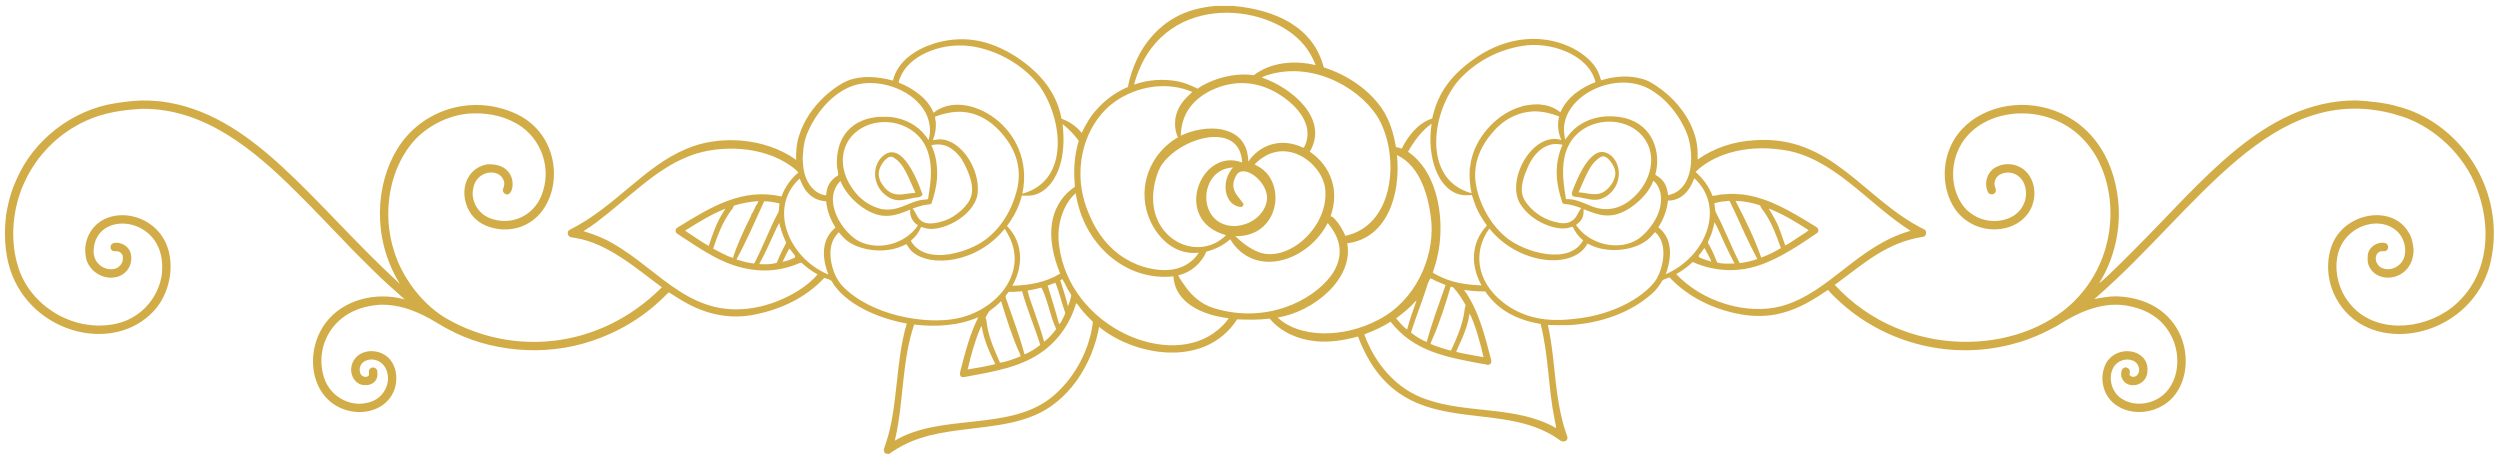 <?xml version="1.0" encoding="UTF-8" standalone="no"?> <svg xmlns:inkscape="http://www.inkscape.org/namespaces/inkscape" xmlns:sodipodi="http://sodipodi.sourceforge.net/DTD/sodipodi-0.dtd" xmlns="http://www.w3.org/2000/svg" xmlns:svg="http://www.w3.org/2000/svg" xmlns:rdf="http://www.w3.org/1999/02/22-rdf-syntax-ns#" xmlns:cc="http://creativecommons.org/ns#" xmlns:dc="http://purl.org/dc/elements/1.1/" version="1.1" id="Layer_1" x="0px" y="0px" viewBox="0 0 225 42" sodipodi:docname="mw_flower_section_separator.svg" inkscape:version="1.2.2 (732a01da63, 2022-12-09)" width="225" height="42"><defs id="defs9101"></defs><g id="g9096" transform="matrix(0.056,0,0,0.056,0.445,-54.957)" style="fill:#d2ac47;fill-opacity:0.994"><path d="m 3845.732,1152.517 c -17.605,-5.745 -49.12,-9.051 -67.597,-9.746 -148.265,0 -249.075,133.82 -354.421,238.295 -2.166,2.167 -42.272,42.914 -55.323,53.468 -1.068,0.864 -1.958,1.528 -2.628,1.95 0.495,-0.799 0.976,-1.607 1.461,-2.413 23.382,-38.907 33.8,-85.51 29.009,-130.659 -20.135,-181.403 -219.855,-189.626 -268.221,-89.155 -17.198,36.432 -11.594,75.35 4.667,101.001 17.551,27.311 52.625,42.021 87.722,31.17 37.115,-12.357 46.57,-46.862 38.627,-71.075 -8.763,-27.238 -35.686,-35.538 -55.796,-27.014 -17.696,6.899 -23.623,27.748 -15.746,42.85 2.945,3.423 8.879,3.445 11.235,-0.667 2.033,-2.678 0.522,-5.878 -0.355,-8.645 -2.667,-7.523 1.145,-16.535 8.19,-20.147 9.635,-5.134 22.325,-3.7 30.515,3.589 13.823,11.771 16.1,39.396 -1.3,56.674 -16.815,17.176 -54.702,22.503 -82.032,-2.489 -21.542,-20.258 -32.111,-62.99 -12.29,-101.79 34.649,-67.649 151.996,-76.608 209.125,-0.322 41.965,54.826 49.525,154.721 -8.215,229.111 -5.191,6.687 -10.898,13.173 -17.166,19.397 -88.047,86.732 -272.235,94.584 -384.134,-26.372 -0.115,-0.124 -0.232,-0.241 -0.346,-0.365 48.519,-35.49 83.071,-67.964 141.906,-77.254 5.978,-0.7 6.878,-10.368 1.222,-12.235 -96.64,-47.701 -147.459,-152.161 -272.422,-142.917 -32.382,1.767 -64.452,12.146 -90.978,30.948 -0.307,-11.749 1.887,-28.803 -11.768,-57.44 -13.846,-27.881 -36.693,-50.784 -63.452,-66.43 -16.473,-9.372 -46.402,-13.922 -79.943,-3.367 -2.378,-8.412 -5.567,-16.702 -10.968,-23.67 -27.151,-36.668 -109.308,-69.294 -192.612,-11.19 -36.174,25.538 -58.588,53.547 -67.897,96.167 -22.925,7.501 -38.571,27.759 -49.039,48.528 -2.923,-1.278 -5.968,-2.267 -9.157,-2.411 -3.856,-21.98 -10.157,-44.15 -23.047,-62.663 -22.281,-31.782 -56.463,-53.751 -93.034,-65.652 -16.844,-65.229 -77.813,-92.366 -144.609,-98.646 H 1945.4 c -22.158,1.945 -44.35,7.112 -63.897,18.013 -27.814,15.146 -49.706,40.116 -62.819,68.797 -6.09,13.902 -11.446,28.337 -13.813,43.372 -19.08,7.99 -36.193,20.48 -49.973,35.871 -10.29,11.157 -17.98,24.358 -24.436,38.016 -8.268,-10.59 -19.869,-18.291 -32.426,-22.892 -7.838,-42.955 -35.026,-74.068 -71.52,-98.667 -47.719,-30.758 -89.866,-35.191 -133.65,-22.08 -30.374,9.898 -58.372,28.697 -65.741,59.496 -24.18,-6.449 -50.629,-8.95 -73.953,0.656 -13.479,5.573 -61.031,35.257 -77.421,89.489 -3.689,12.068 -4.601,24.736 -4.156,37.282 -51.191,-36.694 -125.636,-39.902 -176.41,-17.68 -68.781,28.628 -113.895,93.189 -187.645,130.127 -4.589,2.145 -3.645,10.157 1.1,11.624 2.634,0.733 5.378,0.933 8.079,1.4 52.318,8.643 96.496,48.066 139.05,79.298 -0.274,0.275 -0.553,0.541 -0.828,0.815 -99.434,99.088 -239.098,110.653 -345.558,49.302 -20.666,-12.053 -41.245,-31.202 -57.646,-54.793 -10.561,-15.191 -19.395,-32.219 -25.386,-50.398 -22.537,-66.218 -6.89,-140.835 34.382,-183.933 27.537,-27.584 65.003,-41.374 97.101,-40.483 22.449,0 43.285,5.496 57.774,12.879 42.344,19.826 62.873,68.619 49.273,111.569 -10.315,36.824 -46.219,56.221 -80.832,45.606 -25.086,-7.094 -35.688,-31.583 -31.482,-49.384 5.019,-29.668 41.437,-32.862 48.761,-13.424 2.234,4.523 1.045,9.534 -0.678,13.979 -2.334,5.145 4.323,11.268 9.212,8.245 10.656,-6.123 12.046,-50.208 -35.327,-47.528 -36.513,7.101 -47.043,50.168 -24.136,81.61 l 0.133,-0.189 c 11.501,15.269 30.915,22.069 49.417,23.181 93.792,3.09 116.186,-141.379 21.625,-185.878 -0.167,-0.067 -0.511,-0.2 -0.689,-0.267 -72.259,-32.721 -152.733,-5.104 -190.601,57.251 -34.206,56.119 -40.375,141.209 2.59,213.391 0.599,1.007 1.204,2.012 1.822,3.013 -0.745,-0.685 -1.48,-1.372 -2.222,-2.058 -141.63,-130.873 -234.579,-273.508 -383.046,-291.345 -13.157,-1.056 -26.359,-2.123 -39.527,-0.756 -10.735,0.311 -21.269,2.411 -31.893,3.7 -70.737,10.697 -132.464,60.257 -159.11,121.94 -5.113,11.8 -11.265,23.867 -17.113,58.118 -4.784,40.308 0.51,73.779 10.434,97.779 39.281,95.147 164.611,123.51 226.805,56.34 18.559,-19.622 31.065,-52.998 26.114,-86.566 -8.403,-59.527 -72.139,-81.675 -110.036,-58.574 -19.398,12.193 -30.364,35.572 -24.481,61.285 5.012,19.147 25.247,32.671 44.861,29.726 18.199,-1.71 32.616,-20.211 25.903,-41.016 -5.631,-13.723 -23.131,-17.92 -29.893,-12.435 -2.556,2.867 -2.4,8.157 1.011,10.312 2.156,1.667 4.978,0.878 7.468,1.067 5.234,0.211 9.835,4.923 9.579,10.235 0.833,8.879 -6.39,17.447 -15.191,18.436 -13.722,2.055 -30.803,-7.319 -31.882,-27.237 -0.4,-69.532 113.746,-59.779 110.213,27.348 -0.338,35.272 -28.788,84.119 -86.899,89.8 -64.769,7.429 -128.323,-35.762 -145.329,-95.956 -9.865,-32.885 -9.911,-72.982 2.423,-111.758 0,-10e-4 3.811,-11.145 3.812,-11.146 l -0.033,-0.089 c 1.978,-4.134 3.723,-8.368 5.667,-12.524 18.967,-40.892 53.197,-76.39 97.678,-96.656 28.426,-13.213 59.93,-17.802 90.967,-19.369 98.252,-0.515 176.883,63.045 248.697,135.027 10.479,10.635 21.269,20.969 31.415,31.915 4.266,3.88 39.679,41.514 44.194,45.75 8.443,9.56 44.908,45.371 45.983,46.483 15.394,15.446 31.783,29.847 48.061,44.338 1.078,0.96 2.157,1.919 3.234,2.879 -0.944,-0.272 -1.899,-0.518 -2.854,-0.767 -42.368,-11.066 -94.958,0.054 -123.65,37.56 -34.925,45.658 -25.969,117.269 24.97,138.361 32.547,13.973 75.175,3.046 85.966,-33.493 4.445,-16.213 1.833,-35.449 -10.435,-47.672 -13.268,-13.013 -36.938,-15.113 -50.984,-2.267 -17.386,17.017 -8.088,44.162 11.09,45.972 14.092,1.275 22.118,-7.463 21.958,-17.002 -0.078,-3.489 0.356,-8.001 -3.123,-10.057 -2.923,-2.3 -7.323,-1.522 -9.412,1.478 -2.211,2.678 -0.722,6.234 -1,9.346 -2.945,5.123 -10.823,3.023 -13.368,-1.478 -3.312,-6.467 -1.478,-15.246 4.534,-19.491 12.243,-8.675 34.537,-3.476 38.682,19.536 3.634,17.357 -7.323,42.038 -34.871,46.472 -27.314,5.929 -59.684,-11.87 -68.053,-43.65 -14.253,-48.017 15.203,-111.118 93.478,-114.425 13.156,-0.058 25.473,2.016 36.816,5.242 31.7,9.016 55.717,27.109 68.619,33.418 65.358,36.268 155.156,46.175 233.584,19.136 74.79,-25.076 114.704,-70.775 121.844,-77.201 0.194,-0.175 0.37,-0.327 0.515,-0.442 16.904,9.659 66.891,50.36 138.561,35.593 41.683,-8.212 82.321,-27.326 111.336,-58.929 3.745,1.722 8.323,2.222 11.535,4.823 21.694,38.318 77.571,61.075 121.059,68.564 -18.268,61.001 -14.148,135.058 -33.282,191.357 -1.256,5.534 -6.401,12.302 -1.4,17.347 1.945,0.678 4,1.056 6.09,1.033 14.876,-10.187 35.996,-24.383 79.865,-33.06 49.726,-9.707 104.434,-9.511 148.273,-26.814 61.373,-22.586 99.009,-85.367 109.58,-144.395 56.324,46.495 170.224,67.584 221.838,-12.135 17.435,0.833 34.949,0.878 52.329,-1.078 17.869,21.291 44.927,33.248 72.253,36.038 23.447,2.745 47.028,-1.245 69.642,-7.334 67.559,177.104 223.823,92.864 324.54,166.698 3.211,2.711 9.156,3.034 11.368,-1.122 2.895,-3.753 -2.566,-8.074 -9.012,-36.971 -11.652,-49.118 -10.592,-97.282 -21.702,-147.151 11.612,0.333 23.247,0.556 34.882,0.178 47.872,-2.82 97.428,-18.907 132.894,-50.995 6.878,-5.979 12.057,-13.568 16.735,-21.303 3.412,-1.845 7.256,-2.711 10.768,-4.401 5.147,4.511 27.671,31.487 77.432,49.628 33.393,11.768 70.375,17.158 104.946,7.223 26.514,-6.923 50.084,-21.458 72.553,-36.693 0.233,0.289 0.481,0.563 0.718,0.849 6.573,7.92 14.421,14.595 21.918,21.61 74.813,65.97 178.313,89.785 272.822,64.886 38.715,-9.679 66.374,-26.604 73.109,-29.904 15.363,-10.09 32.216,-19.256 49.765,-25.468 19.479,-6.896 39.815,-10.152 59.926,-6.969 30.936,4.873 57.125,18.928 72.053,46.461 20.24,35.166 13.766,90.735 -28.203,107.169 -16.18,6.568 -35.793,5.812 -50.517,-3.978 -15.935,-10.457 -22.125,-33.393 -12.879,-50.217 5.945,-10.279 19.635,-15.391 30.792,-10.99 8.901,2.878 14.013,15.202 7.868,22.858 -3.022,4.289 -10.234,4.801 -13.001,0.022 0.389,-2.534 1.533,-5.345 0.111,-7.756 -0.989,-2.745 -4.034,-3.389 -6.412,-4.301 -1.667,0.745 -3.345,1.356 -4.756,2.445 -3.511,5.867 -2.889,13.924 1.411,19.247 10.554,14.225 39.421,7.245 38.705,-17.791 0.707,-33.6 -50.458,-41.754 -67.486,-8.668 -5.156,11.357 -6.523,24.458 -3.123,36.527 10.188,40.802 65.165,53.375 102.457,24.892 54.222,-41.626 37.872,-166.092 -81.521,-170.632 -11.329,0.052 -22.539,1.75 -33.614,3.965 -0.745,0.149 -1.491,0.293 -2.235,0.447 1.346,-1.156 2.689,-2.318 4.029,-3.484 0.184,-0.16 0.368,-0.322 0.552,-0.483 161.973,-141.12 280.394,-348.813 480.022,-292.625 l 0.022,0.289 c 44.743,11.13 93.762,46.467 121.292,98.645 35.569,71.154 32.972,160.733 -31.582,211.515 -49.358,37.761 -125.038,40.916 -163.131,-5.856 -25.561,-29.928 -29.858,-77.466 -7.812,-104.746 19.034,-24.449 57.73,-34.175 82.388,-13.046 16.272,14.356 18.623,41.972 5.167,53.873 -8.157,8.468 -23.036,11.224 -32.56,3.534 -10.933,-9.923 -5.694,-25.563 5.178,-24.514 1.8,-0.111 3.912,0.345 5.567,-0.789 4.578,-2.5 4.012,-10.69 -1.178,-12.124 -12.457,-3.367 -26.692,5.845 -28.381,18.736 -0.6,6.756 -0.744,14.057 2.945,20.058 15.277,29.021 69.86,20.43 70.664,-28.015 -0.913,-9.894 -2.713,-20.402 -8.379,-28.737 -27.482,-46.479 -109.737,-30.518 -125.427,28.904 -11.271,39.725 3.42,90.182 46.583,117.703 73.717,45.325 195.105,-0.509 213.137,-108.858 19.354,-113.402 -56.186,-215.191 -151.221,-239.454 z m -1200.425,-26.625 c 32.503,19.002 53.59,54.873 60.185,76.732 8.679,30.887 6.409,73.973 -21.013,88.355 -3.567,2.022 -7.612,2.9 -11.424,4.245 -2.429,-16.317 -6.417,-24.78 -20.692,-33.026 9.408,-33.539 -2.061,-79.433 -48.806,-91.067 -28.736,-6.728 -59.686,-1.877 -81.799,18.024 -5.59,4.789 -9.69,10.946 -14.257,16.635 -1.578,-8.59 -3,-17.424 -1.022,-26.081 9.074,-51.06 88.037,-84.581 138.828,-53.817 z m -143.973,80.465 c -46.112,-14.324 -90.886,65.636 -65.141,104.179 18.02,27.34 52.915,39.232 69.497,37.871 4.856,0.367 9.39,-2.089 14.058,-2.578 3.711,8.479 9.345,15.991 16.591,21.792 -22.094,40.362 -92.448,19.593 -121.837,-3.189 -37.37,-29.452 -53.422,-79.207 -51.617,-105.746 0.822,-23.003 11.213,-44.872 26.026,-62.163 17.537,-21.733 40.631,-35.189 69.053,-36.193 13.657,0 27.103,3.3 39.838,8.068 -3.269,12.6 -1.801,26.135 3.532,37.959 z m 1.667,101.001 c 1.067,0.956 2.234,1.956 3.845,1.856 9.157,0.589 17.925,3.512 26.503,6.612 -5.201,6.556 -7.279,15.691 -14.746,20.302 -7.012,4.756 -15.991,4.845 -23.892,2.634 -18.247,-3.312 -34.882,-13.602 -46.772,-27.714 -6.682,-8.859 -16.498,-19.175 -4.501,-51.262 3.223,-7.979 6.345,-16.113 11.313,-23.203 6.601,-9.923 15.857,-18.736 27.548,-22.136 6.734,-2.334 14.024,-1.867 20.914,-0.433 -19.347,43.48 -3.02,82.457 -0.212,93.344 z m 3.089,-71.808 c 12.911,-68.458 103.063,-76.47 131.76,-26.848 17.3,29.243 4.731,69.653 -24.325,93.211 -18.319,15.443 -41.29,20.505 -65.497,10.09 -12.524,-5.067 -25.303,-11.312 -39.171,-10.579 -3.722,-21.691 -6.888,-44.005 -2.767,-65.874 z m 18.826,107.401 c 9.479,-7.177 12.537,-11.872 12.235,-25.425 23.335,9.303 44.084,18.034 74.52,-1.822 16.057,-10.979 30.604,-25.425 37.627,-43.916 14.383,11.715 18.354,39.657 -0.323,67.953 -6.378,9.957 -14.413,18.98 -24.147,25.748 -31.187,20.467 -79.189,8.698 -99.912,-22.538 z M 2337.325,1109.29 c 26.181,-28.626 62.363,-47.817 100.612,-54.007 44.747,-7.883 107.16,13.116 118.348,58.029 -11.69,4.456 -22.914,10.468 -32.637,18.347 l -0.344,-0.033 c -9.857,8.29 -18.358,18.347 -23.458,30.248 -8.112,-6.59 -18.135,-10.79 -28.503,-12.035 -10.535,-1.889 -21.18,-0.056 -31.549,1.822 -5.056,2.089 -10.579,3.178 -15.535,5.59 -34.76,15.299 -65.658,52.424 -69.508,92.767 l -0.5,0.611 c -1,13.813 -0.111,27.703 2.767,41.272 -80.626,-21.862 -64.143,-132.54 -19.693,-182.611 z m -44.494,70.864 c -8.306,53.987 10.904,109.077 49.606,114.681 5.267,0.622 10.59,0.378 15.88,0 l -0.667,0.3 c 5.09,14.292 6.392,23.676 24.014,48.773 -26.234,28.069 -26.03,64.969 -8.535,96.189 -38.307,-1.532 -58.292,-8.732 -78.409,-20.48 2.511,-8.034 5.245,-16.013 7.056,-24.247 13.291,-54.485 3.734,-135.844 -46.806,-170.032 9.658,-17.192 21.604,-33.683 37.861,-45.184 z m 51.762,307.526 c -4.011,19.991 -11.846,39.027 -20.758,57.285 -11.068,-2.934 -22.014,-6.301 -32.548,-10.779 0.344,-2.789 1.634,-5.29 2.812,-7.801 12.024,-27.303 20.958,-55.84 29.437,-84.41 1.589,0.522 3.589,0.578 4.767,2.011 7.745,8.368 13.791,18.113 19.347,28.014 -2.101,4.968 -1.835,10.491 -3.057,15.68 z m 9.101,-2.445 c 8.448,13.807 18.908,53.15 22.647,70.275 -14.635,-2.867 -29.37,-5.167 -43.883,-8.545 1.33,-6.878 17.692,-32.553 21.236,-61.73 z m -68.497,-43.072 c 1.089,-4.723 3.3,-9.034 5.445,-13.346 3.434,0.789 6.367,2.823 9.546,4.289 4.912,2.411 10.19,3.956 15.113,6.379 -10.368,30.393 -22.014,60.407 -30.26,91.489 -9.212,-3.512 -17.658,-9.057 -25.37,-15.146 7.801,-24.803 17.603,-48.917 25.526,-73.665 z m -31.615,68.72 c -7.101,-4.623 -12.213,-11.524 -17.736,-17.813 2.29,-2.297 18.698,-13.248 30.193,-26.548 0.7,-0.878 1.645,-1.5 2.611,-2.111 -5.467,15.335 -11.157,30.648 -15.068,46.472 z m -39.583,-325.851 c 25.385,58.905 16.078,158.68 -59.685,175.366 -4.201,-9.412 -9.346,-18.469 -16.28,-26.148 -2.178,-2.223 -4.212,-5.212 -7.668,-5.19 15.194,-41.938 0.149,-81.458 -33.315,-103.89 31.829,-53.366 -30.485,-103.75 -77.343,-119.203 9.057,-4.778 19.28,-6.868 29.303,-8.579 73.43,-11.304 145.709,38.979 164.988,87.644 z m -225.594,57.518 c -66.463,-25.458 -113.821,92.919 -25.837,116.803 -49.196,48.707 -139.004,-0.235 -112.625,-91.8 2.634,-8.301 5.467,-16.802 10.935,-23.736 32.673,-43.488 124.156,-67.452 127.527,-1.267 z m -98.689,-43.094 c 0.896,-33.176 17.327,-56.614 46.939,-71.909 41.818,-20.856 87.069,-16.674 128.104,17.769 12.001,10.468 22.825,23.292 27.092,38.949 3.1,11.357 1.711,23.936 -4.167,34.182 -0.489,0 -1.467,0 -1.956,0.011 -34.163,-16.141 -68.639,-5.132 -87.411,22.658 -0.478,-9.935 -1.967,-20.214 -7.39,-28.781 -5.945,-10.468 -16.524,-17.613 -27.937,-20.925 -15.139,-5.343 -43.767,-5.801 -73.274,8.046 z m 84.054,51.129 c -14.452,15.381 -16.826,42.253 -2.411,56.974 4.267,3.678 9.757,6.612 15.546,6.334 2.345,0.222 2.812,-2.523 3.856,-4.023 -5.689,-11.332 -25.68,-22.874 -11.768,-46.706 10.554,-18.85 47.482,6.858 49.462,34.482 0.561,22.069 -20.173,45.271 -51.717,47.072 -62.383,0.22 -59.27,-92.179 -2.968,-94.133 z m 64.941,28.192 c -8.873,-25.056 -25.547,-29.706 -30.27,-33.248 47.077,-48.417 106.249,-3.564 113.003,36.471 9.198,61.469 -58.446,123.065 -106.78,104.468 -14.19,-5.523 -26.425,-15.046 -37.26,-25.559 51.92,1.112 73.259,-45.604 61.307,-82.132 z m 48.373,-225.916 c 8.434,9.757 14.724,21.214 19.458,33.171 -33.818,-8.055 -71.348,-5.071 -99.612,16.269 -37.346,-5.802 -76.856,11.215 -90.144,21.603 -10.001,-4.923 -20.28,-9.534 -31.293,-11.668 -23.503,-4.601 -48.206,-2.878 -70.831,5.134 40.493,-149.618 214.035,-134.143 272.422,-64.509 z m -295.103,86.632 c 34.36,-20.791 78.81,-26.514 116.147,-10.39 -5.419,6.448 -22.705,17.546 -27.137,42.95 -1.111,10.157 -0.211,20.691 4.178,30.037 -37.886,21.566 -62.787,67.447 -50.662,116.659 8.622,33.736 38.411,73.94 84.244,68.742 -9.234,14.935 -25.637,24.759 -42.939,27.092 -30.532,4.651 -100.814,-7.731 -133.961,-90.233 -30.706,-70.649 -6.117,-151.471 50.13,-184.857 z m -92.177,41.317 c 9.835,7.734 18.713,16.746 25.97,26.948 -11.2,37.044 -6.255,65.489 -6.212,73.842 -18.102,11.646 -30.893,30.715 -35.538,51.662 -6.479,29.604 0.611,60.296 11.857,87.844 -22.903,14.057 -50.173,18.958 -76.709,19.458 20.169,-36.118 14.33,-73.314 -8.812,-95.912 10.968,-14.58 19.658,-31.126 23.892,-48.939 9.034,0.367 18.591,0.667 26.881,-3.567 17.158,-7.845 27.848,-25.036 33.637,-42.372 7.248,-21.28 7.565,-46.546 5.034,-68.964 z m 4.245,303.436 c -0.634,3.8 -3.078,7.045 -4.612,10.546 -1.567,2.556 -2.411,5.956 -5.267,7.412 -5.59,-20.791 -12.079,-41.327 -18.347,-61.93 4.156,-1.367 8.212,-2.989 12.29,-4.589 6.723,15.713 10.057,32.559 15.936,48.561 z m -7.946,-52.439 c 0.822,-0.478 2.467,-1.445 3.278,-1.922 4.367,6.801 7.168,14.502 11.668,21.247 1,2.056 3.345,3.989 2.456,6.501 -1.522,5.345 -2.656,10.879 -5.078,15.913 -3.423,-14.114 -7.979,-27.904 -12.324,-41.739 z m -118.537,65.785 c -0.089,-1.978 -0.811,-3.823 -1.634,-5.567 2.134,-3.9 4,-8.09 6.99,-11.413 6.501,-4.489 12.568,-9.568 18.08,-15.235 8.768,28.292 17.458,56.729 29.748,83.743 0.756,1.534 1.222,3.189 1.545,4.889 -10.757,4.223 -21.625,8.712 -33.126,10.301 -9.313,-21.434 -19.335,-43.17 -21.603,-66.718 z m 14.135,68.954 c -14.702,3.545 -29.604,6.29 -44.528,8.634 5.39,-22.936 11.524,-45.828 20.969,-67.475 0.456,-0.867 1,-1.689 1.645,-2.445 3.157,21.669 12.19,41.861 21.914,61.286 z m 16.78,-106.569 c -1.645,-3.867 3.045,-6.434 4.556,-9.579 7.245,0.3 14.457,-0.278 21.669,-1.022 8.034,29.304 20.202,57.262 29.148,86.288 -7.601,6.256 -16.18,11.401 -25.236,15.246 -8.189,-30.904 -19.87,-60.707 -30.137,-90.933 z m 35.048,-11.568 c 7.512,-1.289 14.991,-2.8 22.358,-4.789 10.668,21.158 13.49,45.172 23.636,66.508 -5.456,7.69 -12.002,14.78 -19.458,20.503 -8.246,-31.229 -23.122,-66.073 -26.536,-82.222 z M 1488.91,1214.747 c 8.108,-1.529 7.541,-1.358 13.346,-1.189 21.224,1.697 32.76,20.406 36.482,25.003 l -0.333,0.7 c 2.867,3.256 4.189,7.479 6.279,11.224 18.614,40.089 7.251,54.235 -7.445,68.775 -8.523,7.523 -18.235,14.024 -29.181,17.358 -44.085,13.989 -40.396,-13.992 -49.75,-19.925 7.49,-2.389 14.88,-5.534 22.803,-6.256 2.623,-0.344 5.456,-0.378 7.846,-1.7 4.345,-13.035 7.945,-26.37 9.012,-40.127 0.909,-18.281 -0.991,-37.205 -9.059,-53.863 z m -5.234,86.588 c -2.989,1.067 -6.234,0.567 -9.29,1.122 -22.885,3.299 -37.489,19.485 -65.641,14.902 -12.968,-3.212 -25.314,-9.523 -34.782,-19.047 l -0.489,0.056 c -39.251,-40.872 -31.344,-85.844 -3.612,-106.513 37.578,-28.23 96.507,-13.299 112.558,31.137 11.777,31.935 1.823,68.113 1.256,78.343 z m -73.664,26.637 c 13.925,1.387 25.461,-1.505 44.961,-9.835 -1.278,9.835 3.423,20.058 12.068,25.059 -0.056,0.289 -0.156,0.867 -0.211,1.167 -19.841,28.286 -60.986,40.849 -94.034,24.859 -27.211,-14.346 -60.437,-65.865 -30.092,-97.046 10.984,26.683 40.564,52.333 67.308,55.796 z m 62.419,18.035 c 4.096,1.338 8.749,3.043 15.068,3.323 25.421,0.414 66.028,-20.682 74.909,-52.095 7.422,-34.63 -18.45,-83.814 -52.551,-91.244 -9.406,-1.244 -7.48,-0.893 -18.558,0.567 3.856,-9.334 5.501,-19.525 4.678,-29.592 -0.7,-2.678 -1.033,-5.445 -1.1,-8.201 6.445,-2.078 12.846,-4.356 19.536,-5.556 32.562,-7.422 66.654,3.342 94.767,41.316 19.164,25.966 25.614,56.224 15.413,88.644 -8.957,31.193 -27.881,60.43 -55.596,78.009 -28.654,17.745 -90.594,35.708 -113.136,-2.678 10.353,-9.496 12.264,-12.935 16.57,-22.493 z m 62.029,-291.524 c 41.192,-0.702 97.012,23.308 128.16,65.008 36.542,51.143 50.613,151.696 -27.481,173.188 22.299,-106.721 -91.657,-172.243 -142.828,-129.993 -8.515,-22.58 -32.661,-39.404 -56.107,-48.717 8.966,-38.862 58.536,-59.971 98.256,-59.486 z m -251.975,176.499 c 0.311,-13.679 3.012,-27.459 8.934,-39.849 15.019,-33.214 43.501,-65.262 78.565,-74.053 39.309,-9.159 91.452,9.957 110.091,46.35 6.456,13.179 8.857,28.959 4.145,43.061 -11.19,-18.88 -31.126,-31.682 -52.517,-35.771 -8.923,-2.122 -18.135,-1.611 -27.203,-1.511 -41.759,2.915 -69.259,30.55 -67.442,77.754 0.178,5.445 2.289,10.912 2.156,16.18 -8.012,4.389 -14.446,11.424 -17.313,20.18 -0.934,3.367 -1.623,6.79 -2.123,10.246 0.056,0.433 0.178,1.289 0.233,1.723 -16.018,-0.777 -35.148,-17.728 -37.338,-49.839 0.046,-4.858 -1.31,-9.659 -0.188,-14.471 z m -67.852,242.874 c -110.095,25.375 -160.056,-57.79 -239.64,-102.346 -14.157,-8.19 -29.592,-13.835 -45.183,-18.625 3.256,-2 6.401,-4.156 9.579,-6.29 l 0.278,0.111 c 2.967,-2.556 6.29,-4.656 9.49,-6.923 52.613,-39.46 96.158,-86.389 148.563,-106.691 39.264,-16.667 107.434,-20.525 157.308,9.69 7.101,4.701 14.535,9.301 20.169,15.78 -12.246,10.19 -21.803,23.681 -27.17,38.682 -62.274,-14.509 -113.377,16.506 -167.354,49.984 -2.9,1.522 -3.645,5.712 -1.889,8.301 4.078,3.423 8.823,5.934 13.168,9.001 24.948,16.369 50.139,33.171 78.521,43.005 39.968,12.916 73.808,10.676 107.091,-3.545 3.954,-2.469 4.904,5.08 28.403,18.424 -16.082,19.253 -49.872,41.458 -91.334,51.442 z m 25.78,-70.175 c -8.968,2.8 -18.791,2.678 -28.148,2.122 16.118,-29.689 27.089,-58.732 32.315,-66.03 0.544,2.423 1.056,4.856 1.545,7.301 l 0.656,-0.267 c 0.402,6.554 7.557,21.628 8.268,23.47 1.377,3.116 -1.924,2.524 -14.636,33.404 z m 20.047,-22.881 c 3.789,3.178 5.967,7.857 9.323,11.479 0,0.733 -0.022,2.2 -0.033,2.934 -6.29,3.145 -12.968,5.634 -19.902,6.912 3.112,-7.323 7.301,-14.101 10.612,-21.325 z m -94.6,-59.618 c 2.011,-2.934 5.034,-5.434 5.312,-9.212 12.946,-3.956 26.314,-6.623 39.849,-7.356 -1.111,2.289 -1.811,5.023 -3.823,6.723 -2.211,5.067 -4.401,10.357 -7.645,14.824 -0.578,3.311 -2.556,6.112 -3.934,9.101 -6.93,13.245 -21.095,44.774 -25.514,60.552 -11.323,-3.089 -21.391,-9.634 -31.859,-14.802 6.812,-20.892 14.746,-41.828 27.614,-59.83 z m -34.715,55.485 c -12.201,-6.779 -23.458,-15.091 -35.215,-22.592 -0.789,-0.756 -2.7,-1.011 -2.2,-2.423 20.558,-13.013 41.427,-25.792 64.074,-34.871 -8.132,13.621 -14.673,22.16 -26.659,59.886 z m 89.066,-71.776 c 8.357,0 16.702,1.422 24.77,3.612 -1.433,5.434 0.022,11.613 -3.245,16.48 -10.037,17.94 -22.268,49.998 -37.449,79.887 -8.744,-1.123 -12.3,-1.458 -28.659,-6.545 16.658,-30.259 30.026,-62.152 44.583,-93.434 z m 57.096,-36.571 c 3.478,9.057 7.656,18.269 14.968,24.903 7.134,7.401 17.369,11.135 27.514,11.579 1.422,14.957 6.79,29.459 14.957,42.027 -2.323,2.878 -5.356,5.045 -7.612,7.957 -15.169,18.467 -12.731,45.581 -3.767,67.808 -64.642,-26.92 -97.072,-107.981 -46.06,-154.274 z m 69.075,173.099 c -16.737,-17.594 -21.739,-46.292 -19.069,-61.374 1.412,-10.387 5.548,-17.575 12.757,-25.514 3.312,4.312 7.134,8.212 11.101,11.946 19.094,16.564 63.247,25.768 97.545,7.156 3.178,4.134 5.456,9.057 9.623,12.379 28.594,25.22 102.991,19.124 148.496,-36.96 2.656,4.378 5.278,8.79 7.512,13.402 29.597,60.199 -23.456,119.739 -86.655,131.127 -48.186,9.165 -134.969,-4.506 -181.31,-52.162 z m 338.286,176.367 c -68.142,57.987 -179.646,26.701 -254.52,71.842 14.624,-61.507 10.724,-126.415 31.082,-186.712 34.571,4.289 70.753,2.167 103.09,-11.724 -13.557,26.87 -20.88,56.262 -28.437,85.233 -0.734,3.1 -2.2,7.001 0.344,9.701 1.756,2.034 4.812,1.211 7.145,0.956 45.658,-8.688 92.201,-15.311 128.716,-44.128 23.992,-18.569 41.127,-45.361 49.55,-74.387 3.411,2.489 5.19,6.49 7.957,9.601 5.623,7.412 12.335,13.857 18.913,20.403 -4.513,41.048 -26.584,87.731 -63.84,119.215 z m 264.844,-106.347 c -76.379,64.829 -238.051,-3.052 -255.275,-135.05 -5.516,-39.478 10.971,-71.525 26.703,-84.444 11.835,80.397 78.51,141.92 156.997,133.583 2.521,42.711 46.482,62.289 88.866,67.319 -4.568,7.179 -10.857,13.102 -17.291,18.592 z m -8.279,-35.394 c -17.613,-5.801 -32.515,-18.002 -43.228,-32.948 -4.467,-6.256 -9.112,-12.49 -12.49,-19.402 20.169,-4.112 37.36,-18.969 45.317,-37.827 14.046,-3.756 27.503,-10.157 38.282,-20.047 38.087,62.393 120.871,37.171 154.33,-21.614 0.989,-1.222 1.034,-3.667 2.767,-4.056 8.123,9.912 15.091,21.225 17.669,33.926 4.101,17.558 -1.989,36.149 -12.602,50.239 -29.892,40.431 -105.268,78.768 -190.045,51.729 z m 104.312,15.669 c 57.407,-9.314 122.374,-62.073 111.714,-119.403 63.719,-7.588 86.376,-77.9 79.898,-141.717 37.879,17.545 51.828,67.773 55.451,109.202 3.907,57.34 -26.243,124.715 -84.266,155.008 -57.923,31.052 -128.655,29.455 -162.797,-3.09 z m 445.054,164.265 c 0.622,4.523 2.233,8.912 2.345,13.491 -62.114,-36.233 -142.994,-22.856 -208.314,-46.217 -48.184,-15.956 -82.447,-57.115 -99.601,-103.39 -0.789,-1.6 1.811,-1.711 2.7,-2.311 13.58,-5.178 26.892,-11.257 39.105,-19.18 37.251,47.566 88.602,56.916 147.751,67.819 4.178,-0.144 9.423,3.656 12.835,-0.222 2.678,-2.434 0.989,-6.301 0.389,-9.268 -8.082,-29.104 -17.855,-75.105 -42.794,-109.413 11.246,1.778 22.625,2.5 34.015,2.378 21.477,31.688 53.06,46.251 89.022,52.362 12.924,50.438 12.213,103.045 22.547,153.951 z m 164.298,-227.073 c -14.907,24.659 -64.177,58.85 -134.727,65.152 -40.928,4.853 -79.336,-0.926 -112.258,-26.581 -43.274,-33.877 -48.926,-81.711 -22.247,-118.892 47.573,59.37 136.204,66.357 157.797,24.081 2.778,1.545 5.645,2.967 8.623,4.156 l -0.478,0.767 0.467,-0.689 c 29.834,12.449 75.927,6.633 95.934,-18.124 1.267,-1.533 2.645,-3 4.056,-4.434 19.512,16.944 15.046,51.725 2.833,74.564 z m 14.235,-6.923 c 10.167,-27.377 11.169,-57.61 -11.924,-75.298 8.401,-12.868 13.902,-27.67 15.569,-42.972 13.335,0.622 25.936,-7.301 33.226,-18.147 3.99,-5.39 6.59,-11.59 9.046,-17.802 50.554,46.748 18.783,126.405 -45.917,154.219 z m 185.079,-41.927 c -10.068,6.012 -20.614,11.235 -31.615,15.291 -10.923,-31.604 -25.958,-61.53 -41.327,-91.144 13.446,0.256 26.826,2.989 39.583,7.201 1.022,4.356 4.49,7.39 6.856,11.035 12.046,17.534 19.447,37.692 26.503,57.617 z m -19.624,-63.597 c 22.792,8.745 43.739,21.614 64.174,34.815 -4.345,4.078 -9.701,6.812 -14.579,10.157 -7.623,4.878 -14.946,10.301 -23.025,14.413 -9.732,-27.781 -9.997,-32.273 -26.57,-59.385 z m -28.993,60.13 c 3.356,7.101 7.301,13.902 10.712,20.98 -9.168,3.256 -18.658,5.545 -28.314,6.601 -13.757,-26.748 -24.347,-55.018 -38.349,-81.654 -1.945,-4.545 -1.278,-9.69 -2.545,-14.424 7.868,-2.622 16.224,-3.212 24.448,-4.034 12.045,23.836 22.024,48.672 34.048,72.531 z m -58.096,-38.094 c 7.067,12.135 11.834,25.503 18.157,38.049 4.234,9.668 9.335,18.924 14.069,28.359 -9.268,-0.1 -19.025,1.122 -27.904,-1.778 -15.795,-39.529 -16.796,-27.031 -13.035,-37.149 4.413,-8.612 6.791,-18.046 8.713,-27.481 z m -5.123,63.441 c -6.434,-2.445 -13.335,-3.767 -19.402,-7.079 -2.4,-2.778 1.378,-5.134 2.789,-7.279 2.189,-2.245 3.2,-5.701 5.812,-7.445 3.389,7.357 8.39,14.058 10.801,21.803 z m 113.292,71.298 c -57.411,15.277 -127.926,-7.304 -169.698,-51.284 9.568,-5.412 18.591,-11.879 26.515,-19.513 29.003,13.068 62.252,16.691 93.233,9.157 33.929,-7.892 68.723,-29.514 106.869,-55.951 2.833,-1.811 2.156,-6.079 0.178,-8.279 -3.234,-2.434 -6.856,-4.267 -10.212,-6.467 -32.748,-19.88 -66.708,-40.349 -105.191,-46.283 -5.267,-1.167 -10.668,-0.889 -15.979,-1.4 -7.068,-1.167 -14.124,0.522 -21.192,0.545 -5.423,0.022 -10.712,2.567 -16.013,2.245 -5.456,-14.913 -15.324,-27.826 -27.059,-38.36 25.191,-25.464 76.185,-44.933 138.761,-35.593 81.432,10.397 138.732,87.569 206.747,130.227 -85.455,24.236 -130.287,99.352 -206.959,120.956 z" id="path9090" inkscape:connector-curvature="0" style="fill:#d2ac47;fill-opacity:0.994"></path><path d="m 2520.725,1296.946 c 3.367,1.267 7.09,0.945 10.613,1.7 10.579,1.945 21.458,5.712 32.248,2.834 11.524,-3.3 20.914,-12.19 26.137,-22.847 12.887,-28.179 -7.189,-57.349 -27.826,-52.484 -20.221,6.405 -35.254,42.492 -43.061,63.163 -1.178,2.655 -0.933,6.134 1.889,7.634 z m 37.727,-58.841 c 3.067,-2.478 6.279,-5.467 10.501,-5.467 5.779,0.767 9.579,5.723 12.779,10.123 4.801,6.534 7.99,15.191 5.567,23.247 -2.5,9.39 -8.823,17.491 -16.702,23.003 -7.612,5.234 -17.369,5.034 -26.092,3.5 -5.101,-1.089 -10.312,-1.5 -15.458,-2.111 11.321,-25.723 17.978,-42.971 29.405,-52.295 z" id="path9092" inkscape:connector-curvature="0" style="fill:#d2ac47;fill-opacity:0.994"></path><path d="m 1409.923,1233.027 c -15.428,14.26 -16.228,42.889 3.234,60.307 20.573,17.634 35.167,6.494 55.796,4.945 2.6,-0.022 4.034,-2.534 5.834,-4.045 -12.674,-35.98 -36.84,-86.823 -64.864,-61.207 z m -0.834,43.316 c -4.134,-6.456 -6.056,-14.613 -3.934,-22.114 2.389,-7.568 7.09,-14.513 13.524,-19.213 3.245,-2.478 8.123,-2.034 11.124,0.645 14.255,9.217 20.178,25.771 33.504,55.606 -18.721,0.491 -37.872,11.41 -54.218,-14.924 z" id="path9094" inkscape:connector-curvature="0" style="fill:#d2ac47;fill-opacity:0.994"></path></g></svg> 